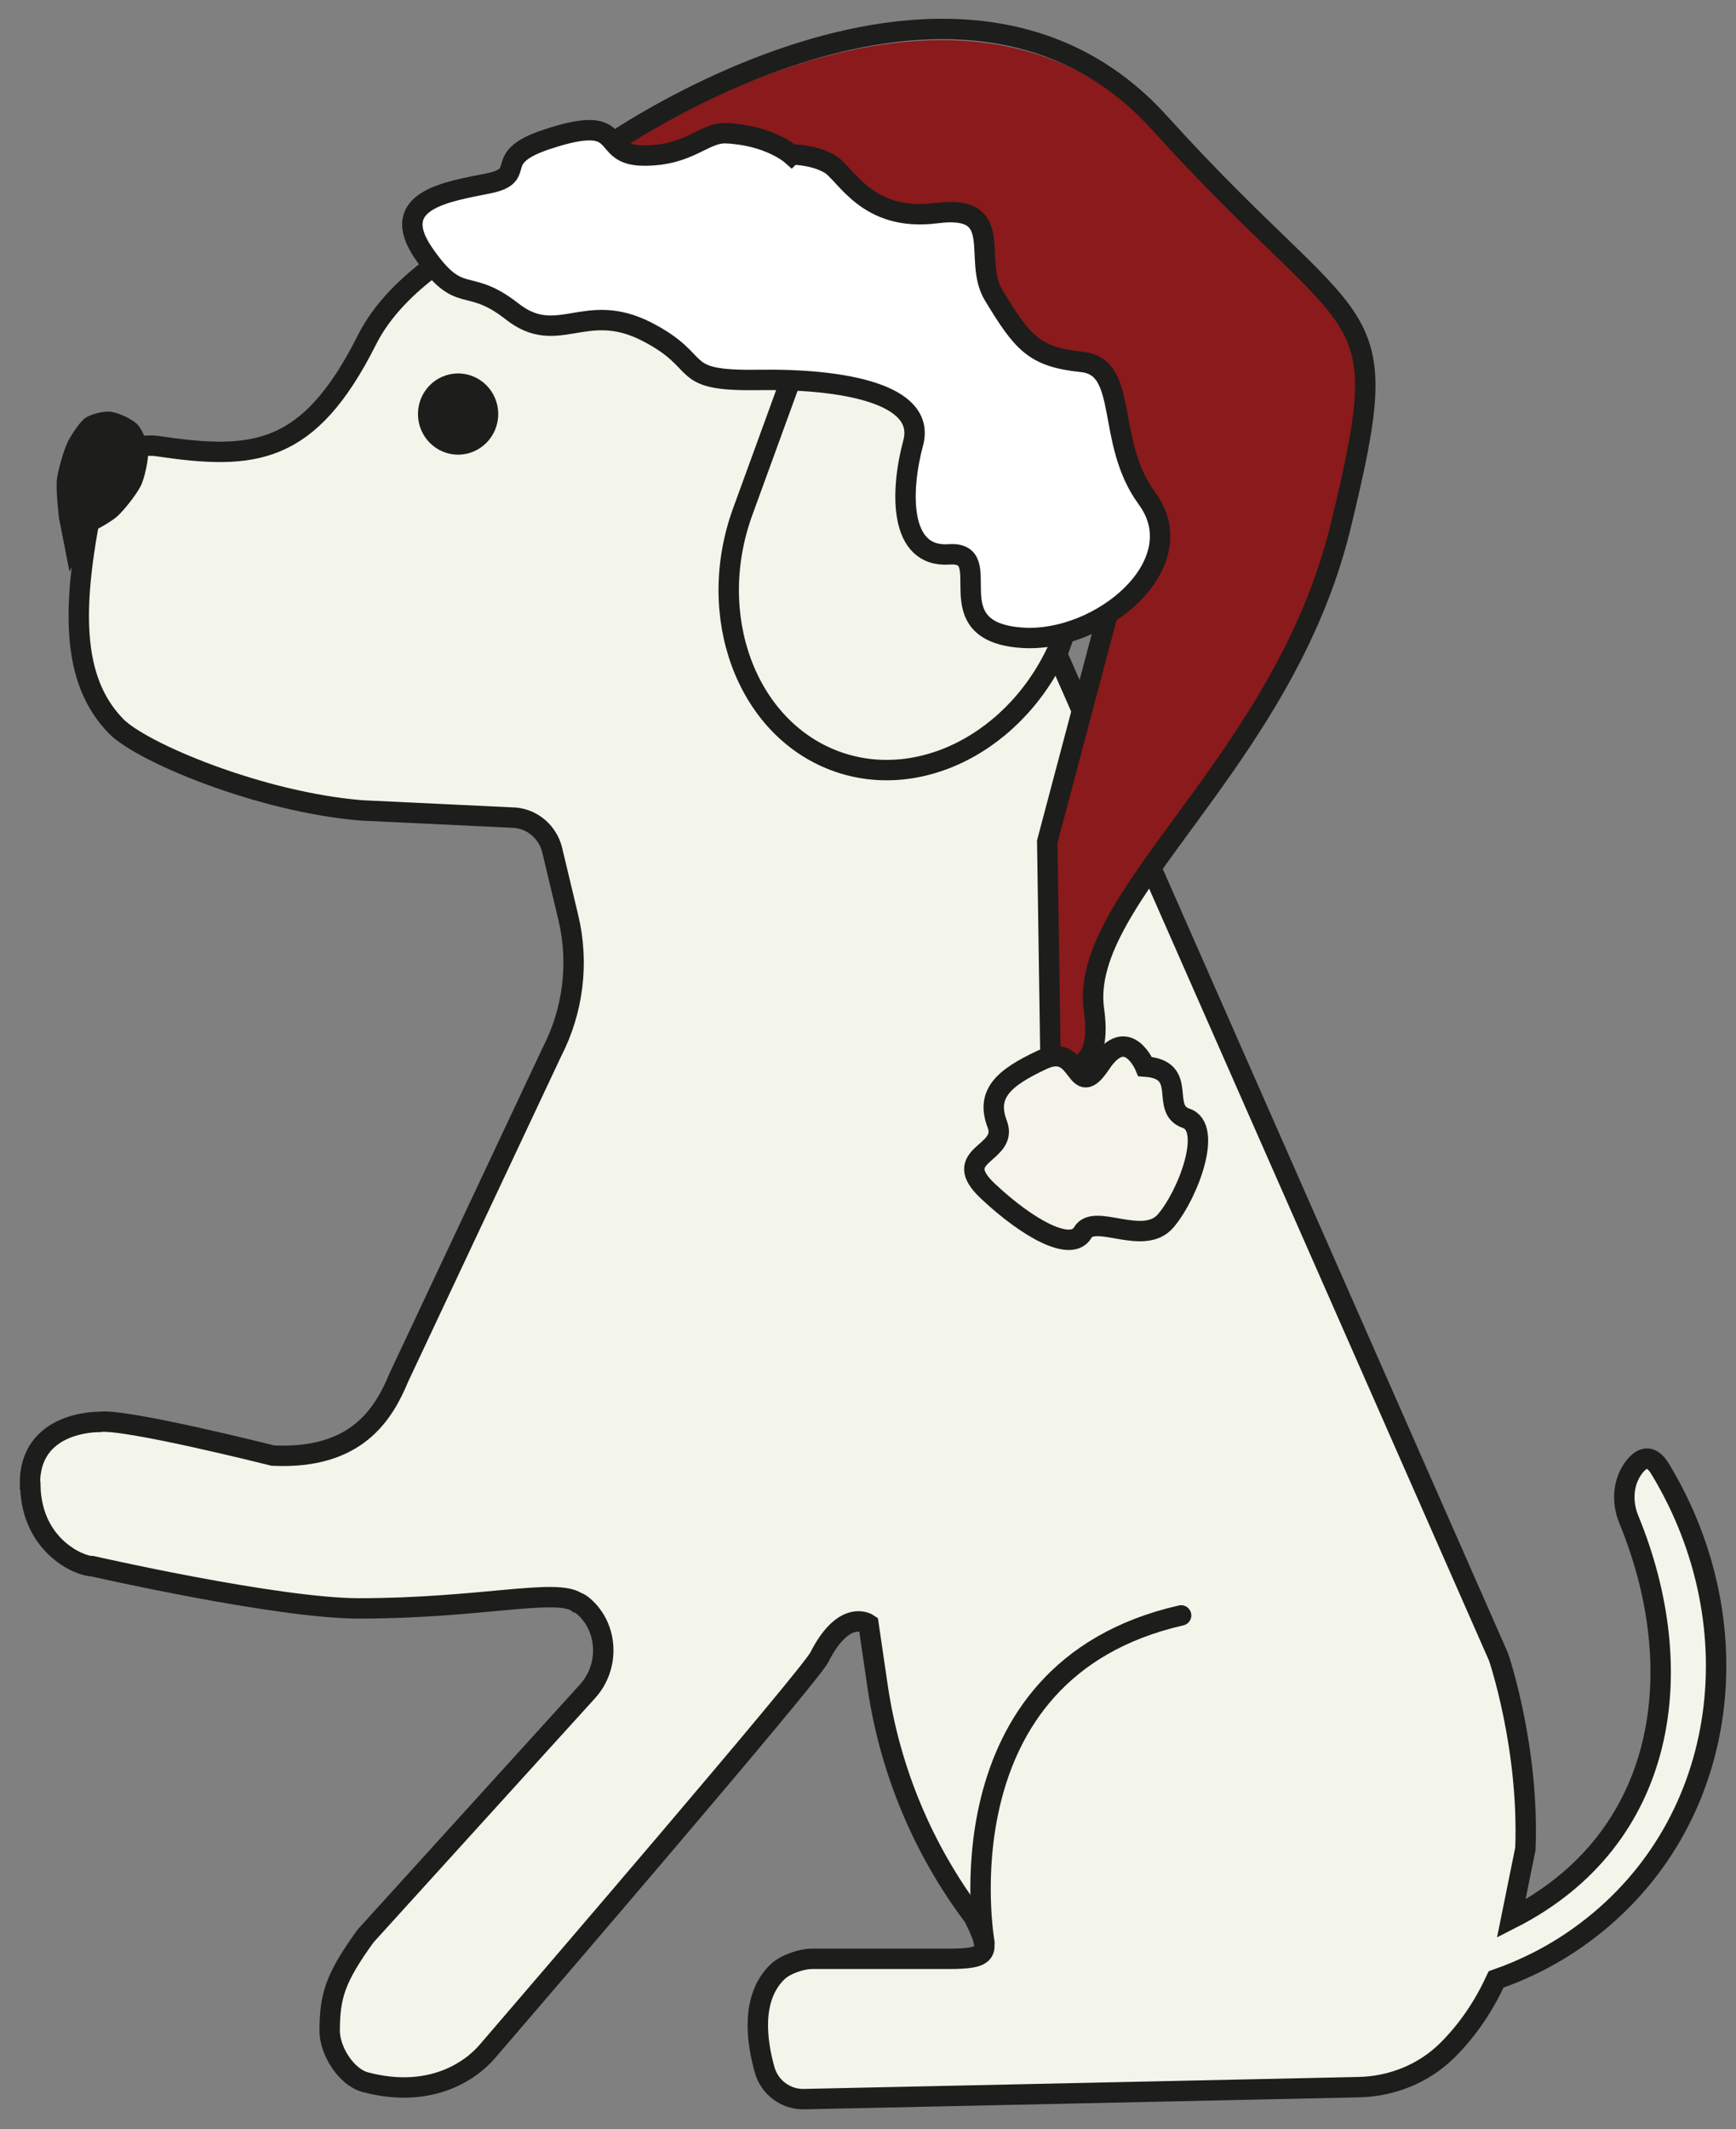 <?xml version="1.0" encoding="UTF-8"?> <svg xmlns="http://www.w3.org/2000/svg" width="84" height="103" viewBox="0 0 84 103" fill="none"><rect x="0" y="0" width="84" height="103" fill="#808080" stroke="none"/><path d="M1.466 71.86C1.53 74.831 3.925 75.781 4.459 75.757C4.459 75.757 13.42 77.802 17.367 77.802C23.233 77.802 26.933 76.804 27.928 77.512C27.992 77.512 28.111 77.593 28.255 77.714C29.448 78.769 29.496 80.645 28.422 81.82L17.694 93.641C16.205 95.694 15.967 96.547 15.951 98.19C15.935 99.197 16.762 100.477 17.67 100.718C20.789 101.548 22.763 100.195 23.591 99.221C26.09 96.314 39.181 81.079 39.643 80.17C40.869 77.754 42.023 78.559 42.023 78.559L42.468 81.595C43.065 85.645 44.665 89.47 47.116 92.723C47.999 94.486 47.84 94.752 45.883 94.752H39.301C38.776 94.752 37.996 95.018 37.614 95.388C36.316 96.652 36.611 98.746 37.001 100.131C37.24 100.968 38.004 101.54 38.863 101.54L65.747 100.96C67.331 100.928 68.874 100.316 70.013 99.197C71.055 98.166 71.819 96.99 72.392 95.75C73.777 95.267 75.114 94.599 76.371 93.705C83.645 88.552 84.975 78.696 80.319 71.039C79.881 70.314 79.435 70.507 79.085 70.95C78.52 71.667 78.465 72.657 78.815 73.502C81.823 80.822 80.677 88.971 73.124 92.811L73.809 89.43C74 84.502 72.511 80.153 72.511 80.153L51.151 31.648L53.212 25.987C54.979 21.14 53.252 15.544 48.843 12.935C45.922 11.204 42.643 11.099 39.826 12.186C38.067 10.866 36.054 10.044 33.762 10.044C31.366 10.044 28.82 9.44 26.766 10.044C22.898 11.18 19.166 13.619 17.757 16.438C14.94 22.05 12.266 22.267 7.642 21.583C6.265 21.382 4.912 22.332 4.618 23.701C3.384 29.418 3.456 32.904 5.613 35.126C6.854 36.399 12.608 38.806 17.495 39.201L24.936 39.555C25.795 39.636 26.512 40.272 26.718 41.117L27.498 44.378C28.024 46.576 27.737 48.887 26.703 50.892L19.309 66.61C18.569 68.389 17.272 70.604 13.205 70.41C13.205 70.41 5.923 68.575 4.785 68.784C4.785 68.784 1.379 68.712 1.45 71.844L1.466 71.86Z" fill="#F3F4EA" stroke="#1D1D1B" stroke-width="0.987" stroke-miterlimit="10"></path><path d="M38.497 17.726L35.942 24.739C34.104 29.771 36.117 35.199 40.399 36.801C44.688 38.403 49.694 35.593 51.533 30.561" stroke="#1D1D1B" stroke-width="0.987" stroke-miterlimit="10"></path><path d="M22.166 21.993C23.238 21.993 24.108 21.113 24.108 20.028C24.108 18.943 23.238 18.064 22.166 18.064C21.093 18.064 20.224 18.943 20.224 20.028C20.224 21.113 21.093 21.993 22.166 21.993Z" fill="#1D1D1B"></path><path d="M3.36 27.654C3.36 27.654 4.291 25.794 4.657 25.617C4.912 25.496 5.421 25.198 5.66 24.989C5.986 24.699 6.583 23.95 6.806 23.515C7.013 23.104 7.196 22.17 7.172 21.768C7.148 21.365 6.837 20.689 6.607 20.488C6.312 20.23 5.604 19.892 5.198 19.908C4.927 19.916 4.331 20.037 4.06 20.27C3.821 20.48 3.415 21.083 3.264 21.405C3.065 21.832 2.81 22.742 2.755 23.177C2.691 23.676 2.85 25.037 2.85 25.037L3.36 27.638V27.654Z" fill="#1D1D1B"></path><path d="M50.84 55.699C48.127 49.757 53.658 54.821 52.902 49.37C52.145 43.919 62.046 37.437 64.831 26.027C67.609 14.617 65.906 17.347 56.069 6.477C46.232 -4.394 29.249 7.685 29.249 7.685L54.907 25.174L50.641 41.254L50.856 55.691L50.84 55.699Z" fill="#8A1A1B"></path><path d="M50.872 55.159C48.158 49.217 53.689 54.282 52.933 48.831C52.177 43.379 62.078 36.897 64.863 25.488C67.641 14.078 65.938 16.808 56.101 5.937C46.264 -4.933 29.281 7.145 29.281 7.145L54.939 24.634L50.673 40.714L50.888 55.151L50.872 55.159Z" stroke="#1D1D1B" stroke-width="0.987" stroke-miterlimit="10"></path><path d="M55.408 51.592C55.408 51.592 54.549 49.515 53.26 51.447C51.97 53.38 52.337 50.376 50.45 51.254C48.564 52.132 47.689 52.905 48.254 54.378C48.819 55.852 45.874 55.82 47.816 57.631C49.75 59.443 51.835 60.586 52.392 59.62C52.957 58.654 55.337 60.321 56.411 59.048C57.494 57.776 58.703 54.539 57.398 54.096C56.093 53.654 57.557 51.737 55.408 51.592Z" fill="#F4F4EB" stroke="#1D1D1B" stroke-width="0.987" stroke-miterlimit="10"></path><path d="M38.29 7.483C38.29 7.483 37.239 6.549 35.162 6.445C34.048 6.388 33.371 7.548 31.119 7.524C28.867 7.507 30.474 5.406 26.456 6.742C23.686 7.66 25.62 8.458 23.646 8.868C21.665 9.271 18.72 9.665 20.503 12.258C22.285 14.851 22.58 13.337 24.784 15.068C26.989 16.799 28.31 14.521 31.278 16.035C34.247 17.548 32.591 18.442 36.682 18.378C40.773 18.313 44.824 19.038 44.187 21.421C43.55 23.797 43.502 26.985 45.922 26.816C48.341 26.647 45.126 30.552 49.455 30.85C53.236 31.108 57.828 27.283 55.504 24.119C53.459 21.333 54.66 17.75 52.352 17.508C50.044 17.267 49.495 16.614 48.079 14.279C47.028 12.54 48.731 9.875 45.325 10.309C41.919 10.752 40.94 8.377 40.128 7.918C39.316 7.459 38.298 7.475 38.298 7.475L38.29 7.483Z" fill="white" stroke="#1D1D1B" stroke-width="0.987" stroke-miterlimit="10"></path><path d="M47.633 93.971C47.633 93.971 45.293 80.838 57.151 78.141L47.633 93.971Z" fill="#F3F4EA"></path><path d="M47.633 93.971C47.633 93.971 45.293 80.838 57.151 78.141" stroke="#1D1D1B" stroke-width="0.987" stroke-miterlimit="10" stroke-linecap="round"></path></svg> 